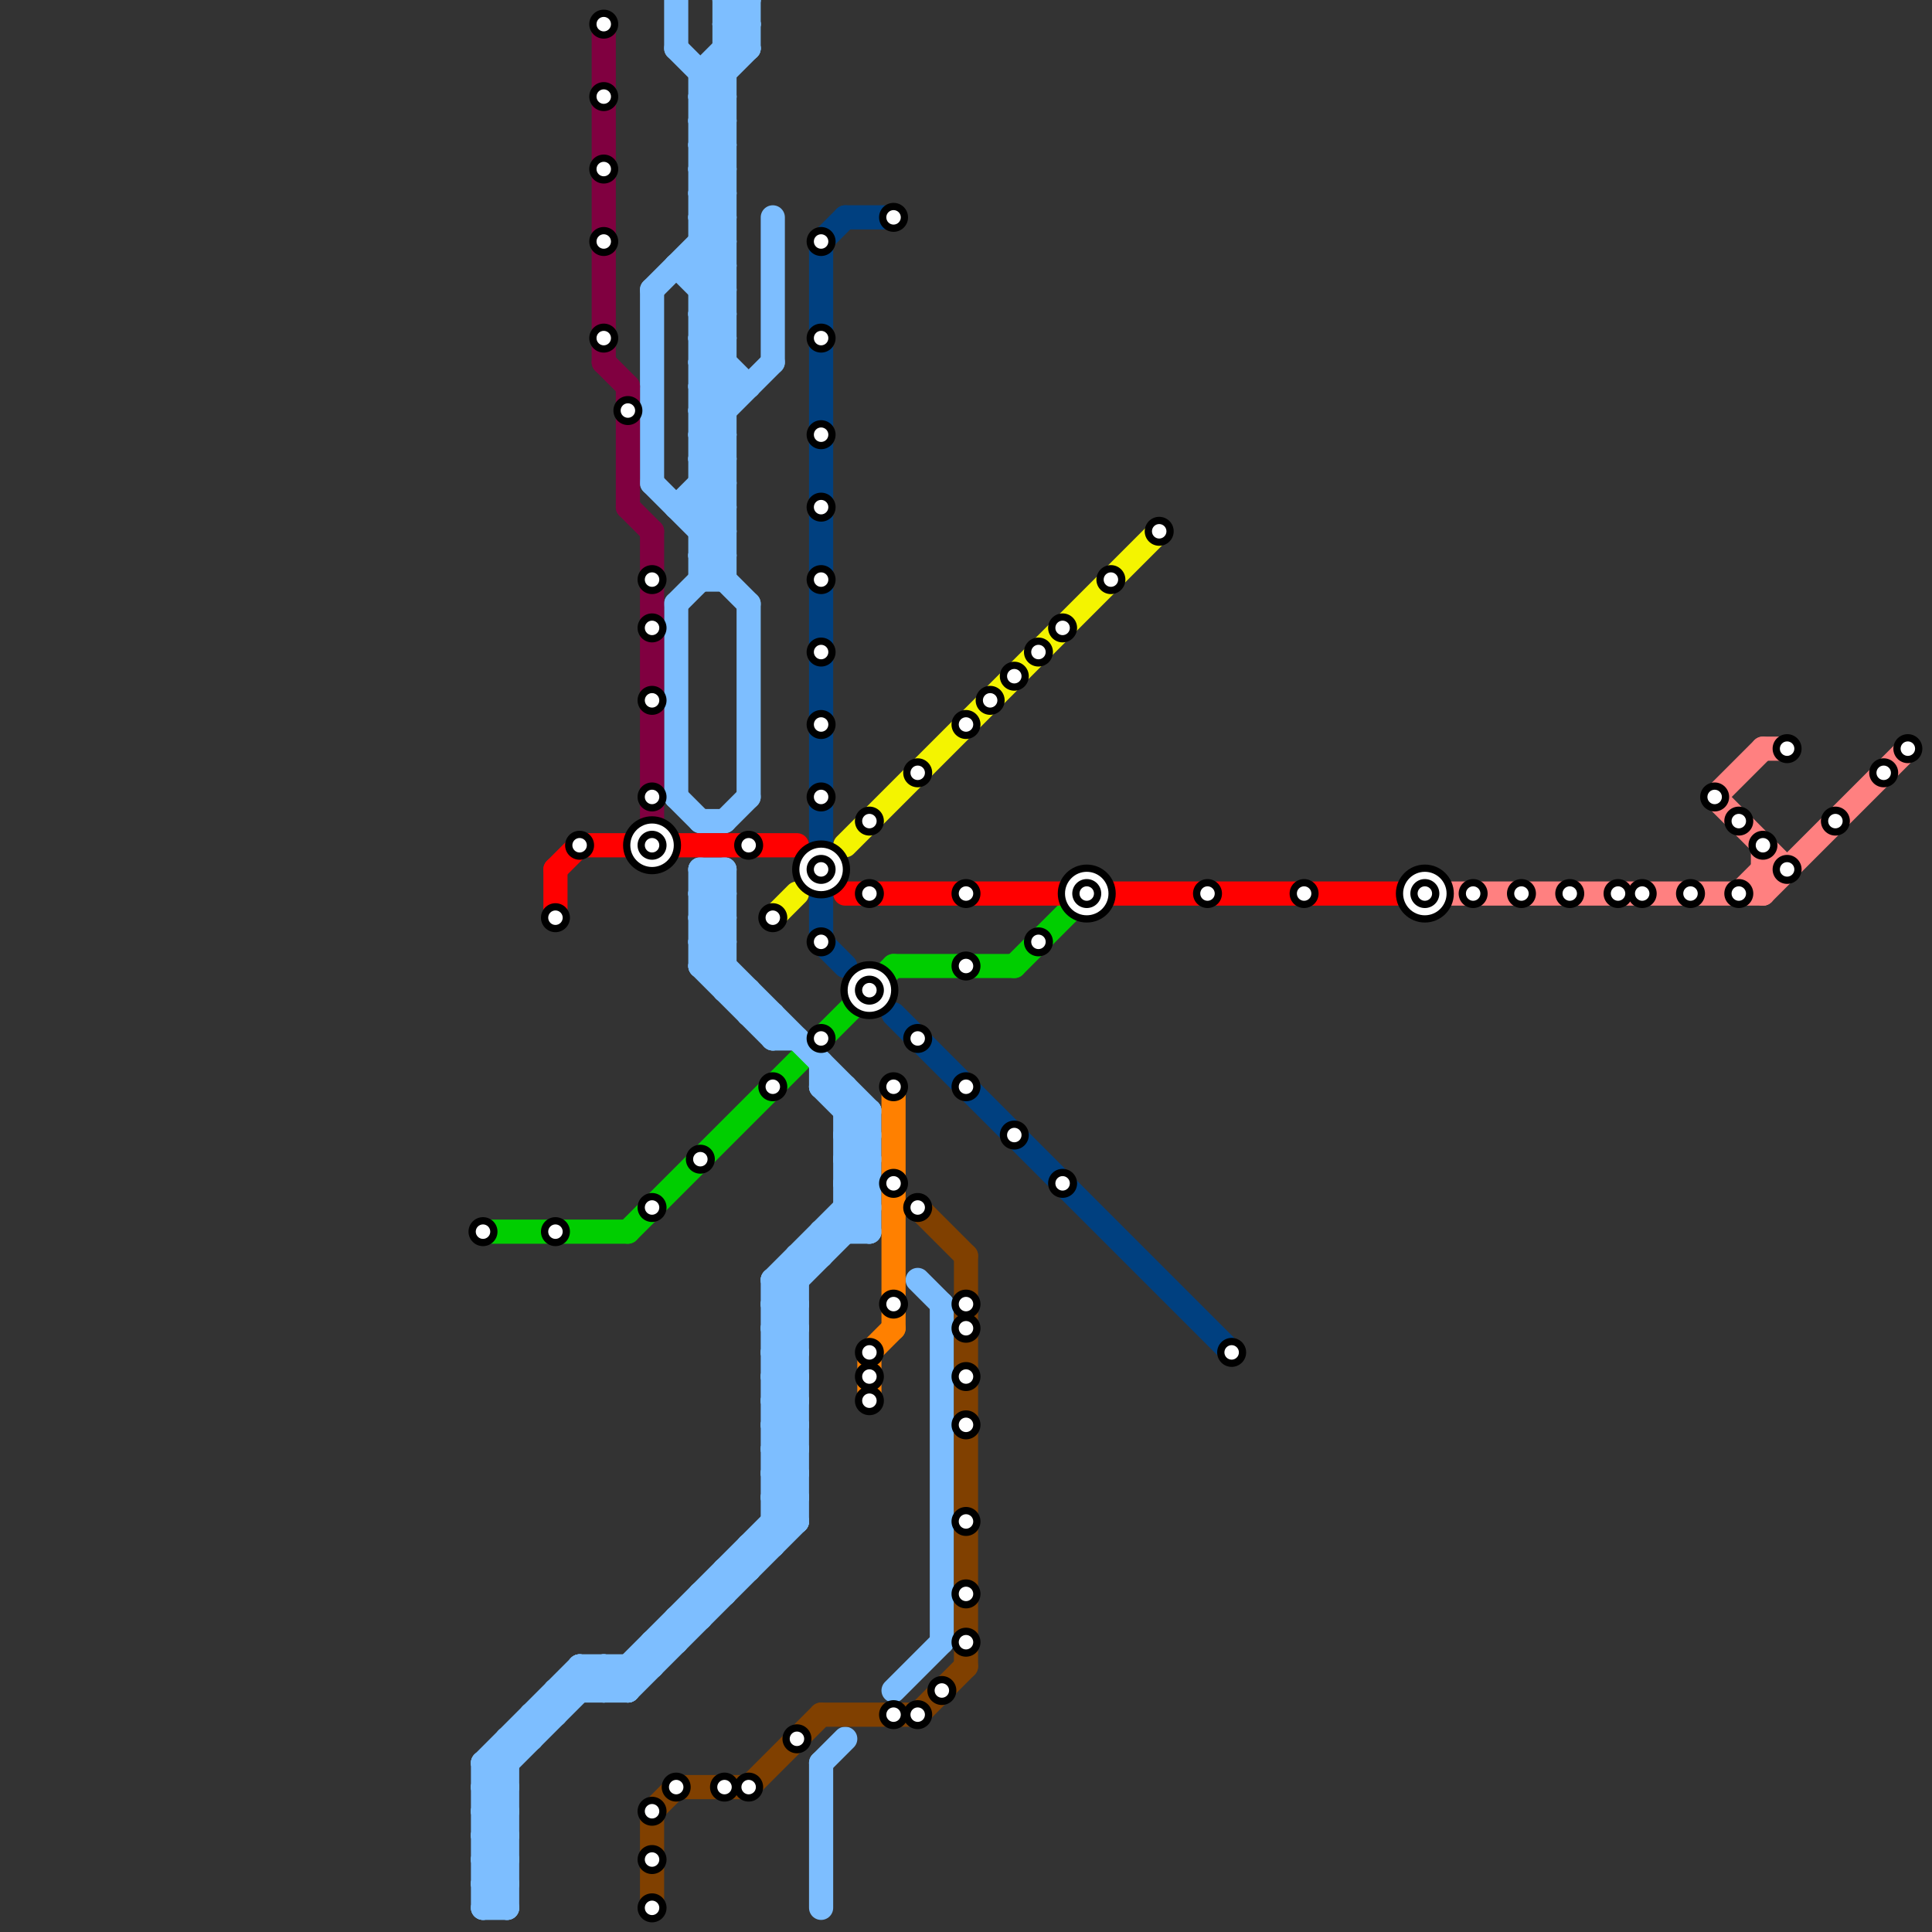 
<svg version="1.1" xmlns="http://www.w3.org/2000/svg" viewBox="0 0 80 80">
<rect x="0" y="0" width="80" height="80" fill="#333333" stroke="none"/>
<style>text { font: 1px Helvetica; font-weight: 600; white-space: pre; dominant-baseline: central; } line { stroke-width: 1; fill: none; stroke-linecap: round; stroke-linejoin: round; } .c0 { stroke: #00ce00 } .c1 { stroke: #7dbeff } .c2 { stroke: #ff0000 } .c3 { stroke: #800040 } .c4 { stroke: #804000 } .c5 { stroke: #f4f400 } .c6 { stroke: #004080 } .c7 { stroke: #ff8000 } .c8 { stroke: #ff8080 }</style><defs><g id="wm-xf"><circle r="1.2" fill="#000"/><circle r="0.9" fill="#fff"/><circle r="0.6" fill="#000"/><circle r="0.3" fill="#fff"/></g><g id="wm"><circle r="0.6" fill="#000"/><circle r="0.3" fill="#fff"/></g></defs><line class="c0" x1="42" y1="40" x2="45" y2="37"/><line class="c0" x1="20" y1="51" x2="26" y2="51"/><line class="c0" x1="37" y1="40" x2="42" y2="40"/><line class="c0" x1="26" y1="51" x2="37" y2="40"/><line class="c1" x1="29" y1="4" x2="31" y2="2"/><line class="c1" x1="29" y1="6" x2="30" y2="5"/><line class="c1" x1="29" y1="39" x2="36" y2="46"/><line class="c1" x1="29" y1="3" x2="30" y2="3"/><line class="c1" x1="29" y1="39" x2="30" y2="39"/><line class="c1" x1="29" y1="13" x2="30" y2="12"/><line class="c1" x1="32" y1="62" x2="33" y2="63"/><line class="c1" x1="35" y1="48" x2="36" y2="47"/><line class="c1" x1="20" y1="78" x2="21" y2="79"/><line class="c1" x1="23" y1="70" x2="26" y2="70"/><line class="c1" x1="32" y1="63" x2="33" y2="63"/><line class="c1" x1="20" y1="73" x2="20" y2="79"/><line class="c1" x1="32" y1="61" x2="33" y2="62"/><line class="c1" x1="29" y1="22" x2="30" y2="21"/><line class="c1" x1="20" y1="76" x2="21" y2="75"/><line class="c1" x1="29" y1="4" x2="30" y2="5"/><line class="c1" x1="29" y1="6" x2="30" y2="7"/><line class="c1" x1="29" y1="8" x2="30" y2="7"/><line class="c1" x1="21" y1="72" x2="21" y2="79"/><line class="c1" x1="29" y1="16" x2="31" y2="16"/><line class="c1" x1="35" y1="48" x2="36" y2="49"/><line class="c1" x1="29" y1="40" x2="30" y2="39"/><line class="c1" x1="32" y1="55" x2="33" y2="54"/><line class="c1" x1="35" y1="50" x2="36" y2="51"/><line class="c1" x1="20" y1="77" x2="21" y2="76"/><line class="c1" x1="32" y1="57" x2="33" y2="56"/><line class="c1" x1="29" y1="10" x2="30" y2="11"/><line class="c1" x1="29" y1="66" x2="29" y2="67"/><line class="c1" x1="35" y1="49" x2="36" y2="49"/><line class="c1" x1="29" y1="24" x2="30" y2="24"/><line class="c1" x1="28" y1="21" x2="30" y2="19"/><line class="c1" x1="29" y1="9" x2="30" y2="9"/><line class="c1" x1="34" y1="45" x2="35" y2="45"/><line class="c1" x1="32" y1="9" x2="32" y2="15"/><line class="c1" x1="32" y1="53" x2="33" y2="53"/><line class="c1" x1="29" y1="8" x2="30" y2="9"/><line class="c1" x1="20" y1="75" x2="21" y2="75"/><line class="c1" x1="20" y1="73" x2="24" y2="69"/><line class="c1" x1="32" y1="58" x2="33" y2="57"/><line class="c1" x1="27" y1="12" x2="30" y2="9"/><line class="c1" x1="29" y1="7" x2="30" y2="6"/><line class="c1" x1="20" y1="74" x2="21" y2="75"/><line class="c1" x1="28" y1="25" x2="30" y2="23"/><line class="c1" x1="24" y1="69" x2="25" y2="70"/><line class="c1" x1="29" y1="5" x2="30" y2="6"/><line class="c1" x1="29" y1="36" x2="29" y2="40"/><line class="c1" x1="38" y1="53" x2="39" y2="54"/><line class="c1" x1="20" y1="77" x2="21" y2="78"/><line class="c1" x1="32" y1="54" x2="33" y2="54"/><line class="c1" x1="29" y1="37" x2="30" y2="38"/><line class="c1" x1="28" y1="21" x2="30" y2="21"/><line class="c1" x1="39" y1="54" x2="39" y2="68"/><line class="c1" x1="32" y1="58" x2="33" y2="59"/><line class="c1" x1="25" y1="69" x2="26" y2="70"/><line class="c1" x1="29" y1="7" x2="30" y2="8"/><line class="c1" x1="29" y1="19" x2="30" y2="18"/><line class="c1" x1="32" y1="60" x2="33" y2="60"/><line class="c1" x1="33" y1="52" x2="34" y2="52"/><line class="c1" x1="29" y1="16" x2="30" y2="15"/><line class="c1" x1="30" y1="36" x2="30" y2="41"/><line class="c1" x1="25" y1="70" x2="33" y2="62"/><line class="c1" x1="20" y1="79" x2="21" y2="78"/><line class="c1" x1="28" y1="33" x2="29" y2="34"/><line class="c1" x1="29" y1="15" x2="30" y2="15"/><line class="c1" x1="30" y1="41" x2="31" y2="41"/><line class="c1" x1="29" y1="12" x2="30" y2="12"/><line class="c1" x1="35" y1="45" x2="35" y2="51"/><line class="c1" x1="29" y1="14" x2="30" y2="14"/><line class="c1" x1="29" y1="39" x2="30" y2="38"/><line class="c1" x1="28" y1="67" x2="29" y2="67"/><line class="c1" x1="29" y1="19" x2="30" y2="20"/><line class="c1" x1="35" y1="46" x2="36" y2="46"/><line class="c1" x1="20" y1="78" x2="21" y2="78"/><line class="c1" x1="22" y1="71" x2="23" y2="71"/><line class="c1" x1="29" y1="13" x2="30" y2="14"/><line class="c1" x1="29" y1="16" x2="30" y2="17"/><line class="c1" x1="29" y1="18" x2="30" y2="19"/><line class="c1" x1="30" y1="65" x2="31" y2="65"/><line class="c1" x1="32" y1="53" x2="32" y2="64"/><line class="c1" x1="20" y1="76" x2="21" y2="77"/><line class="c1" x1="30" y1="2" x2="31" y2="2"/><line class="c1" x1="32" y1="59" x2="33" y2="59"/><line class="c1" x1="28" y1="0" x2="28" y2="2"/><line class="c1" x1="29" y1="36" x2="30" y2="36"/><line class="c1" x1="32" y1="56" x2="33" y2="56"/><line class="c1" x1="34" y1="51" x2="34" y2="52"/><line class="c1" x1="29" y1="38" x2="30" y2="38"/><line class="c1" x1="32" y1="54" x2="36" y2="50"/><line class="c1" x1="30" y1="34" x2="31" y2="33"/><line class="c1" x1="35" y1="49" x2="36" y2="48"/><line class="c1" x1="32" y1="42" x2="32" y2="43"/><line class="c1" x1="32" y1="55" x2="33" y2="56"/><line class="c1" x1="30" y1="0" x2="31" y2="1"/><line class="c1" x1="32" y1="57" x2="33" y2="58"/><line class="c1" x1="29" y1="9" x2="30" y2="8"/><line class="c1" x1="34" y1="73" x2="35" y2="72"/><line class="c1" x1="29" y1="21" x2="30" y2="20"/><line class="c1" x1="29" y1="8" x2="30" y2="8"/><line class="c1" x1="20" y1="75" x2="21" y2="74"/><line class="c1" x1="29" y1="23" x2="30" y2="22"/><line class="c1" x1="29" y1="20" x2="30" y2="20"/><line class="c1" x1="35" y1="47" x2="36" y2="47"/><line class="c1" x1="20" y1="74" x2="21" y2="74"/><line class="c1" x1="29" y1="5" x2="30" y2="5"/><line class="c1" x1="29" y1="40" x2="30" y2="40"/><line class="c1" x1="34" y1="51" x2="36" y2="51"/><line class="c1" x1="29" y1="17" x2="30" y2="17"/><line class="c1" x1="24" y1="69" x2="27" y2="69"/><line class="c1" x1="31" y1="25" x2="31" y2="33"/><line class="c1" x1="23" y1="70" x2="23" y2="71"/><line class="c1" x1="29" y1="40" x2="32" y2="43"/><line class="c1" x1="35" y1="49" x2="36" y2="50"/><line class="c1" x1="29" y1="37" x2="30" y2="37"/><line class="c1" x1="28" y1="11" x2="30" y2="11"/><line class="c1" x1="31" y1="64" x2="32" y2="64"/><line class="c1" x1="29" y1="3" x2="31" y2="1"/><line class="c1" x1="29" y1="9" x2="30" y2="10"/><line class="c1" x1="30" y1="1" x2="31" y2="0"/><line class="c1" x1="29" y1="21" x2="30" y2="22"/><line class="c1" x1="21" y1="72" x2="22" y2="72"/><line class="c1" x1="36" y1="46" x2="36" y2="51"/><line class="c1" x1="32" y1="62" x2="33" y2="62"/><line class="c1" x1="28" y1="67" x2="28" y2="68"/><line class="c1" x1="20" y1="73" x2="21" y2="74"/><line class="c1" x1="22" y1="71" x2="22" y2="72"/><line class="c1" x1="34" y1="44" x2="34" y2="45"/><line class="c1" x1="28" y1="11" x2="30" y2="13"/><line class="c1" x1="32" y1="61" x2="33" y2="61"/><line class="c1" x1="29" y1="15" x2="30" y2="14"/><line class="c1" x1="30" y1="1" x2="31" y2="2"/><line class="c1" x1="29" y1="3" x2="29" y2="24"/><line class="c1" x1="29" y1="4" x2="30" y2="4"/><line class="c1" x1="29" y1="12" x2="30" y2="11"/><line class="c1" x1="29" y1="23" x2="31" y2="25"/><line class="c1" x1="29" y1="6" x2="30" y2="6"/><line class="c1" x1="29" y1="14" x2="30" y2="13"/><line class="c1" x1="31" y1="41" x2="31" y2="42"/><line class="c1" x1="32" y1="53" x2="36" y2="49"/><line class="c1" x1="32" y1="61" x2="33" y2="60"/><line class="c1" x1="20" y1="78" x2="21" y2="77"/><line class="c1" x1="29" y1="13" x2="30" y2="13"/><line class="c1" x1="27" y1="20" x2="30" y2="23"/><line class="c1" x1="20" y1="74" x2="25" y2="69"/><line class="c1" x1="35" y1="48" x2="36" y2="48"/><line class="c1" x1="35" y1="50" x2="36" y2="50"/><line class="c1" x1="20" y1="79" x2="21" y2="79"/><line class="c1" x1="30" y1="65" x2="30" y2="66"/><line class="c1" x1="29" y1="10" x2="30" y2="10"/><line class="c1" x1="34" y1="73" x2="34" y2="79"/><line class="c1" x1="29" y1="15" x2="30" y2="16"/><line class="c1" x1="29" y1="22" x2="30" y2="22"/><line class="c1" x1="20" y1="76" x2="21" y2="76"/><line class="c1" x1="32" y1="59" x2="33" y2="58"/><line class="c1" x1="32" y1="56" x2="33" y2="55"/><line class="c1" x1="32" y1="43" x2="33" y2="43"/><line class="c1" x1="24" y1="69" x2="24" y2="70"/><line class="c1" x1="29" y1="38" x2="30" y2="37"/><line class="c1" x1="32" y1="55" x2="33" y2="55"/><line class="c1" x1="20" y1="77" x2="21" y2="77"/><line class="c1" x1="30" y1="0" x2="31" y2="0"/><line class="c1" x1="32" y1="57" x2="33" y2="57"/><line class="c1" x1="28" y1="2" x2="30" y2="4"/><line class="c1" x1="31" y1="64" x2="31" y2="65"/><line class="c1" x1="29" y1="11" x2="30" y2="10"/><line class="c1" x1="26" y1="69" x2="26" y2="70"/><line class="c1" x1="31" y1="0" x2="31" y2="2"/><line class="c1" x1="29" y1="34" x2="30" y2="34"/><line class="c1" x1="32" y1="59" x2="33" y2="60"/><line class="c1" x1="28" y1="25" x2="28" y2="33"/><line class="c1" x1="35" y1="47" x2="36" y2="46"/><line class="c1" x1="32" y1="53" x2="33" y2="54"/><line class="c1" x1="20" y1="75" x2="21" y2="76"/><line class="c1" x1="29" y1="5" x2="30" y2="4"/><line class="c1" x1="25" y1="69" x2="25" y2="70"/><line class="c1" x1="29" y1="66" x2="30" y2="66"/><line class="c1" x1="32" y1="58" x2="33" y2="58"/><line class="c1" x1="31" y1="42" x2="32" y2="42"/><line class="c1" x1="26" y1="70" x2="33" y2="63"/><line class="c1" x1="29" y1="7" x2="30" y2="7"/><line class="c1" x1="29" y1="14" x2="31" y2="16"/><line class="c1" x1="32" y1="60" x2="33" y2="59"/><line class="c1" x1="29" y1="17" x2="30" y2="16"/><line class="c1" x1="29" y1="36" x2="30" y2="37"/><line class="c1" x1="29" y1="38" x2="30" y2="39"/><line class="c1" x1="32" y1="56" x2="33" y2="57"/><line class="c1" x1="29" y1="37" x2="30" y2="36"/><line class="c1" x1="37" y1="70" x2="39" y2="68"/><line class="c1" x1="27" y1="12" x2="27" y2="20"/><line class="c1" x1="32" y1="54" x2="33" y2="55"/><line class="c1" x1="29" y1="11" x2="30" y2="12"/><line class="c1" x1="29" y1="23" x2="30" y2="23"/><line class="c1" x1="34" y1="45" x2="36" y2="47"/><line class="c1" x1="30" y1="0" x2="30" y2="24"/><line class="c1" x1="29" y1="20" x2="30" y2="21"/><line class="c1" x1="35" y1="47" x2="36" y2="48"/><line class="c1" x1="27" y1="68" x2="28" y2="68"/><line class="c1" x1="32" y1="62" x2="33" y2="61"/><line class="c1" x1="29" y1="19" x2="30" y2="19"/><line class="c1" x1="32" y1="60" x2="33" y2="61"/><line class="c1" x1="20" y1="73" x2="21" y2="73"/><line class="c1" x1="29" y1="17" x2="30" y2="18"/><line class="c1" x1="33" y1="52" x2="33" y2="63"/><line class="c1" x1="29" y1="18" x2="30" y2="18"/><line class="c1" x1="29" y1="18" x2="32" y2="15"/><line class="c1" x1="27" y1="68" x2="27" y2="69"/><line class="c1" x1="30" y1="1" x2="31" y2="1"/><line class="c2" x1="28" y1="35" x2="33" y2="35"/><line class="c2" x1="23" y1="36" x2="24" y2="35"/><line class="c2" x1="35" y1="37" x2="44" y2="37"/><line class="c2" x1="23" y1="36" x2="23" y2="38"/><line class="c2" x1="24" y1="35" x2="26" y2="35"/><line class="c2" x1="46" y1="37" x2="59" y2="37"/><line class="c3" x1="25" y1="1" x2="25" y2="15"/><line class="c3" x1="27" y1="22" x2="27" y2="35"/><line class="c3" x1="25" y1="15" x2="26" y2="16"/><line class="c3" x1="26" y1="21" x2="27" y2="22"/><line class="c3" x1="26" y1="16" x2="26" y2="21"/><line class="c4" x1="40" y1="52" x2="40" y2="69"/><line class="c4" x1="38" y1="50" x2="40" y2="52"/><line class="c4" x1="27" y1="75" x2="27" y2="79"/><line class="c4" x1="27" y1="75" x2="28" y2="74"/><line class="c4" x1="34" y1="71" x2="38" y2="71"/><line class="c4" x1="38" y1="71" x2="40" y2="69"/><line class="c4" x1="28" y1="74" x2="31" y2="74"/><line class="c4" x1="31" y1="74" x2="34" y2="71"/><line class="c5" x1="35" y1="35" x2="48" y2="22"/><line class="c5" x1="32" y1="38" x2="33" y2="37"/><line class="c6" x1="35" y1="9" x2="37" y2="9"/><line class="c6" x1="34" y1="10" x2="34" y2="39"/><line class="c6" x1="37" y1="42" x2="51" y2="56"/><line class="c6" x1="34" y1="39" x2="35" y2="40"/><line class="c6" x1="34" y1="10" x2="35" y2="9"/><line class="c7" x1="36" y1="56" x2="36" y2="58"/><line class="c7" x1="37" y1="45" x2="37" y2="55"/><line class="c7" x1="36" y1="56" x2="37" y2="55"/><line class="c8" x1="73" y1="31" x2="74" y2="31"/><line class="c8" x1="72" y1="37" x2="73" y2="36"/><line class="c8" x1="73" y1="37" x2="79" y2="31"/><line class="c8" x1="60" y1="37" x2="73" y2="37"/><line class="c8" x1="71" y1="33" x2="73" y2="31"/><line class="c8" x1="73" y1="36" x2="74" y2="36"/><line class="c8" x1="73" y1="35" x2="73" y2="37"/><line class="c8" x1="71" y1="33" x2="74" y2="36"/>

<use x="20" y="51" href="#wm"/><use x="23" y="38" href="#wm"/><use x="23" y="51" href="#wm"/><use x="24" y="35" href="#wm"/><use x="25" y="1" href="#wm"/><use x="25" y="10" href="#wm"/><use x="25" y="14" href="#wm"/><use x="25" y="4" href="#wm"/><use x="25" y="7" href="#wm"/><use x="26" y="17" href="#wm"/><use x="27" y="24" href="#wm"/><use x="27" y="26" href="#wm"/><use x="27" y="29" href="#wm"/><use x="27" y="33" href="#wm"/><use x="27" y="35" href="#wm-xf"/><use x="27" y="50" href="#wm"/><use x="27" y="75" href="#wm"/><use x="27" y="77" href="#wm"/><use x="27" y="79" href="#wm"/><use x="28" y="74" href="#wm"/><use x="29" y="48" href="#wm"/><use x="30" y="74" href="#wm"/><use x="31" y="35" href="#wm"/><use x="31" y="74" href="#wm"/><use x="32" y="38" href="#wm"/><use x="32" y="45" href="#wm"/><use x="33" y="72" href="#wm"/><use x="34" y="10" href="#wm"/><use x="34" y="14" href="#wm"/><use x="34" y="18" href="#wm"/><use x="34" y="21" href="#wm"/><use x="34" y="24" href="#wm"/><use x="34" y="27" href="#wm"/><use x="34" y="30" href="#wm"/><use x="34" y="33" href="#wm"/><use x="34" y="36" href="#wm-xf"/><use x="34" y="39" href="#wm"/><use x="34" y="43" href="#wm"/><use x="36" y="34" href="#wm"/><use x="36" y="37" href="#wm"/><use x="36" y="41" href="#wm-xf"/><use x="36" y="56" href="#wm"/><use x="36" y="57" href="#wm"/><use x="36" y="58" href="#wm"/><use x="37" y="45" href="#wm"/><use x="37" y="49" href="#wm"/><use x="37" y="54" href="#wm"/><use x="37" y="71" href="#wm"/><use x="37" y="9" href="#wm"/><use x="38" y="32" href="#wm"/><use x="38" y="43" href="#wm"/><use x="38" y="50" href="#wm"/><use x="38" y="71" href="#wm"/><use x="39" y="70" href="#wm"/><use x="40" y="30" href="#wm"/><use x="40" y="37" href="#wm"/><use x="40" y="40" href="#wm"/><use x="40" y="45" href="#wm"/><use x="40" y="54" href="#wm"/><use x="40" y="55" href="#wm"/><use x="40" y="57" href="#wm"/><use x="40" y="59" href="#wm"/><use x="40" y="63" href="#wm"/><use x="40" y="66" href="#wm"/><use x="40" y="68" href="#wm"/><use x="41" y="29" href="#wm"/><use x="42" y="28" href="#wm"/><use x="42" y="47" href="#wm"/><use x="43" y="27" href="#wm"/><use x="43" y="39" href="#wm"/><use x="44" y="26" href="#wm"/><use x="44" y="49" href="#wm"/><use x="45" y="37" href="#wm-xf"/><use x="46" y="24" href="#wm"/><use x="48" y="22" href="#wm"/><use x="50" y="37" href="#wm"/><use x="51" y="56" href="#wm"/><use x="54" y="37" href="#wm"/><use x="59" y="37" href="#wm-xf"/><use x="61" y="37" href="#wm"/><use x="63" y="37" href="#wm"/><use x="65" y="37" href="#wm"/><use x="67" y="37" href="#wm"/><use x="68" y="37" href="#wm"/><use x="70" y="37" href="#wm"/><use x="71" y="33" href="#wm"/><use x="72" y="34" href="#wm"/><use x="72" y="37" href="#wm"/><use x="73" y="35" href="#wm"/><use x="74" y="31" href="#wm"/><use x="74" y="36" href="#wm"/><use x="76" y="34" href="#wm"/><use x="78" y="32" href="#wm"/><use x="79" y="31" href="#wm"/>
</svg>

